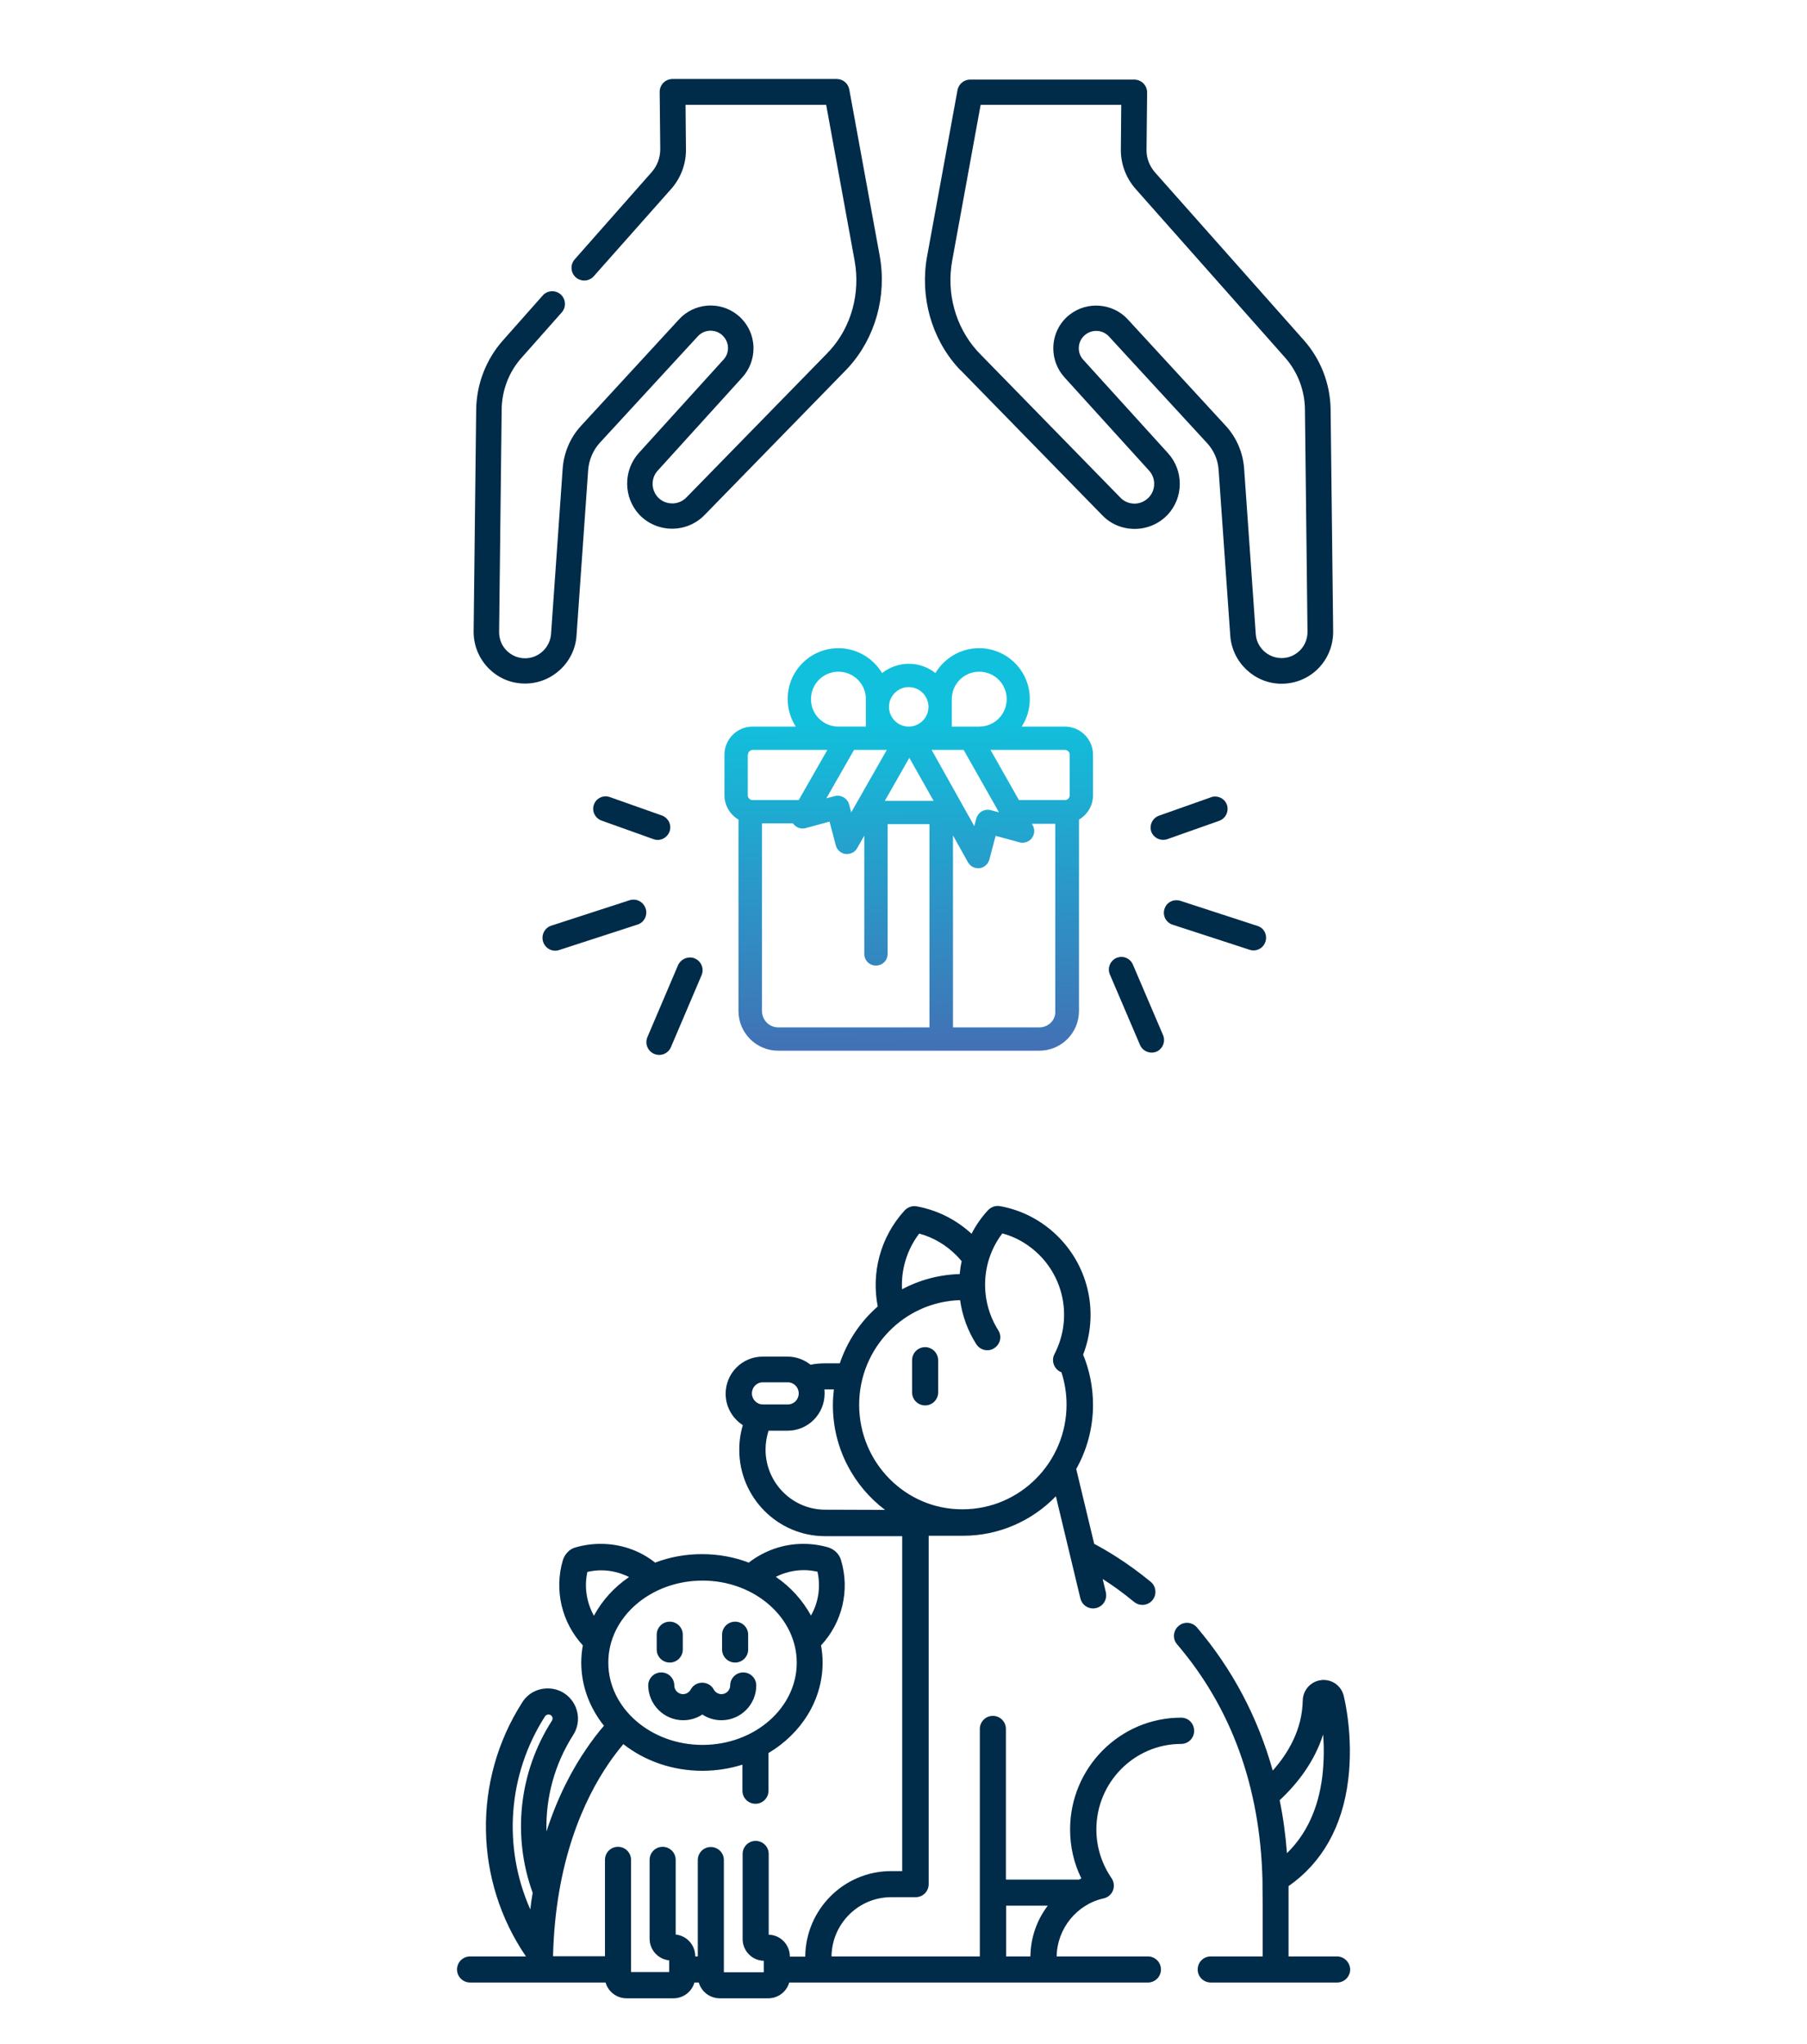 <svg xmlns="http://www.w3.org/2000/svg" xmlns:xlink="http://www.w3.org/1999/xlink" id="Capa_1" x="0px" y="0px" viewBox="0 0 914.9 1035" style="enable-background:new 0 0 914.9 1035;" xml:space="preserve">
<style type="text/css">
	.st0{fill:#002B49;}
	.st1{fill:url(#SVGID_1_);}
	.st2{clip-path:url(#SVGID_3_);fill:#002B49;}
</style>
<g>
	<path class="st0" d="M485.1,186.2L485.1,186.2c0.6,0.6,1.1,1.2,1.7,1.7l71.3,73c4.3,4.5,10.2,6.9,16.4,6.9c6.3,0,12.4-2.6,16.7-7.2   c8.1-8.6,8.2-22.3,0.2-31.1l-42.9-47.3c-1.5-1.6-2.3-3.7-2.3-5.9c0-2.7,1.2-5.2,3.4-6.9c3.6-2.8,8.8-2.4,11.9,1l49.7,54   c3.4,3.7,5.5,8.5,5.8,13.6l5.9,83.9c1,13.6,12.4,24.3,26,24.3h0.2c7-0.1,13.5-2.8,18.4-7.8c4.9-5,7.5-11.6,7.5-18.6l-1.3-112.6   c-0.2-12.9-5-25.3-13.5-34.9l-75.4-85c-2.8-3.2-4.4-7.3-4.3-11.5l0.3-29c0-1.7-0.7-3.4-1.9-4.6c-1.2-1.2-2.9-1.9-4.6-1.9h-83.1   c-3.1,0-5.8,2.2-6.4,5.3l-15.4,84.2C465.7,150.1,471.5,171.2,485.1,186.2C485.1,186.1,485.1,186.1,485.1,186.2L485.1,186.2z    M482.1,132l14.4-78.9h71.2l-0.2,22.5c-0.1,7.4,2.6,14.6,7.6,20.2l75.4,85.1c6.5,7.3,10.1,16.7,10.2,26.4l1.3,112.6   c0,3.5-1.3,6.9-3.8,9.4c-2.5,2.5-5.8,3.9-9.2,3.9h-0.1c-6.9,0-12.7-5.4-13.1-12.2l-5.9-83.9c-0.6-7.9-3.8-15.5-9.2-21.4l-49.7-54   c-7.6-8.3-20.6-9.3-29.4-2.4c-5.3,4.1-8.3,10.4-8.3,17.1c0,5.4,2,10.6,5.6,14.6l42.9,47.3c3.5,3.8,3.4,9.8-0.1,13.5   c-1.9,2-4.5,3.2-7.3,3.2c-2.7,0-5.3-1.1-7.1-3l-71.3-73c-0.5-0.5-0.9-1-1.4-1.5l0,0C483.8,165.4,479.1,148.5,482.1,132L482.1,132z    M482.1,132"></path>
	<path class="st0" d="M247.3,338.3c4.9,5,11.4,7.8,18.5,7.8h0.1c13.6,0,25.1-10.7,26-24.3l5.9-83.9c0.4-5,2.4-9.8,5.8-13.6l49.7-54   c3.1-3.4,8.3-3.8,11.9-1c2.1,1.7,3.4,4.2,3.4,6.9c0,2.2-0.8,4.3-2.3,5.9l-42.9,47.3c-7.9,8.8-7.8,22.4,0.2,31.1   c4.3,4.6,10.4,7.2,16.7,7.2c6.2,0,12.1-2.5,16.4-6.9l71.3-73.1c0.6-0.6,1.1-1.2,1.7-1.8c13.5-14.9,19.4-36,15.7-56.4l-15.4-84.2   c-0.6-3.1-3.2-5.3-6.4-5.3h-83.1c-1.7,0-3.4,0.7-4.6,1.9c-1.2,1.2-1.9,2.9-1.9,4.6l0.3,29c0,4.3-1.5,8.4-4.3,11.6L291,131.3   c-2.4,2.7-2.1,6.8,0.5,9.1c2.7,2.4,6.8,2.1,9.1-0.5l39.1-44.1c5-5.6,7.7-12.8,7.6-20.2l-0.2-22.5h71.2l14.4,78.9   c3,16.5-1.7,33.5-12.5,45.4c-0.5,0.5-1,1-1.4,1.5l-71.3,73c-1.9,1.9-4.4,3-7.1,3c-2.8,0-5.4-1.1-7.3-3.1c-3.5-3.8-3.6-9.7-0.1-13.5   l42.9-47.3c3.6-4,5.6-9.2,5.6-14.6c0-6.7-3-12.9-8.3-17.1c-8.9-7-21.8-5.9-29.4,2.4l-49.7,54c-5.4,5.9-8.6,13.5-9.2,21.4l-5.9,83.9   c-0.5,6.9-6.3,12.3-13.1,12.3h-0.1c-3.5,0-6.8-1.4-9.3-3.9c-2.5-2.5-3.8-5.9-3.8-9.4l1.3-112.6c0.1-9.8,3.7-19.2,10.2-26.4   l20.2-22.8c2.4-2.7,2.1-6.8-0.5-9.1c-2.7-2.4-6.8-2.1-9.1,0.5l-20.2,22.8c-8.5,9.6-13.3,22-13.5,34.9l-1.3,112.6   C239.8,326.7,242.4,333.3,247.3,338.3L247.3,338.3z M247.3,338.3"></path>
	<path class="st0" d="M351.8,485.3c-0.8-0.4-1.7-0.5-2.5-0.5c-2.5,0-4.9,1.5-6,3.9l-15.5,36.4c-1.4,3.3,0.1,7.1,3.4,8.5   c3.3,1.4,7.1-0.1,8.5-3.4l15.5-36.4C356.6,490.5,355.1,486.7,351.8,485.3L351.8,485.3z M351.8,485.3"></path>
	<linearGradient id="SVGID_1_" gradientUnits="userSpaceOnUse" x1="459.891" y1="365.088" x2="461.466" y2="551.564">
		<stop offset="0" style="stop-color:#11C0DC"></stop>
		<stop offset="1" style="stop-color:#4867B0"></stop>
	</linearGradient>
	<path class="st1" d="M539.2,367.9h-21.9c2.6-4,4.1-8.8,4.1-14c0-14.2-11.5-25.7-25.7-25.7c-9.4,0-17.6,5.1-22.1,12.6   c-3.7-3-8.4-4.7-13.5-4.7c-5.1,0-9.8,1.8-13.5,4.7c-4.5-7.5-12.7-12.6-22.1-12.6c-14.2,0-25.7,11.5-25.7,25.7c0,5.1,1.5,9.9,4.1,14   h-21.9c-7.8,0-14.2,6.4-14.2,14.2v20.6c0,5.2,2.9,9.8,7.1,12.3v96.9c0,11.1,9,20.1,20.1,20.1h132.2c11.1,0,20.1-9,20.1-20.1V415   c4.2-2.5,7.1-7,7.1-12.3v-20.6C553.4,374.3,547,367.9,539.2,367.9z M541.6,382.1v20.6c0,1.3-1.1,2.4-2.4,2.4h-23.3l-14.4-25.4h37.7   C540.5,379.7,541.6,380.8,541.6,382.1z M449,379.7L431,411.3l-1.1-4c-0.4-1.5-1.4-2.8-2.8-3.6c-1.4-0.8-3-1-4.5-0.6l-4.2,1.1   l14-24.5H449L449,379.7z M460.4,383.7l12.3,21.8h-24.7L460.4,383.7z M471.7,379.7h16.2l17.9,31.6l-4.2-1.1   c-1.5-0.4-3.1-0.2-4.5,0.6c-1.4,0.8-2.3,2.1-2.8,3.6l-1,3.9L471.7,379.7z M481.9,354c0-7.7,6.2-13.9,13.9-13.9s13.9,6.2,13.9,13.9   c0,7.7-6.2,13.9-13.9,13.9h-13.9V354z M460.1,347.9c5.5,0,10,4.5,10,10s-4.5,10-10,10c-5.5,0-10-4.5-10-10S454.6,347.9,460.1,347.9   z M424.5,340.1c7.7,0,13.9,6.2,13.9,13.9v13.9h-13.9c-7.7,0-13.9-6.2-13.9-13.9C410.6,346.3,416.8,340.1,424.5,340.1z M378.7,382.1   c0-1.3,1.1-2.4,2.4-2.4h37.8l-14.5,25.4h-23.4c-1.3,0-2.4-1.1-2.4-2.4V382.1L378.7,382.1z M385.8,511.9v-95h15.7   c0.1,0.1,0.1,0.2,0.2,0.3c1.5,1.9,3.9,2.7,6.2,2.1l12.1-3.3l3.2,12.1c0.6,2.3,2.6,4,4.9,4.3c0.3,0,0.5,0,0.8,0c2.1,0,4.1-1.1,5.1-3   l3.6-6.3V483c0,3.3,2.6,5.9,5.9,5.9s5.9-2.6,5.9-5.9v-65.7h21.2v102.9H394C389.5,520.2,385.8,516.5,385.8,511.9z M526.2,520.2   h-43.7V423l7.6,13.6c1.1,1.9,3,3,5.1,3c0.2,0,0.5,0,0.7,0c2.4-0.3,4.3-2,5-4.3l3.2-12.1l12.1,3.3c2.3,0.6,4.7-0.2,6.2-2.1   s1.6-4.5,0.5-6.5l-0.5-0.8h11.9v95C534.5,516.5,530.8,520.2,526.2,520.2z"></path>
	<path class="st0" d="M326.9,460c-0.9-2.7-3.4-4.5-6.1-4.5c-0.7,0-1.3,0.1-2,0.3l-39.7,12.9c-3.4,1.1-5.2,4.8-4.1,8.2   c1.1,3.4,4.8,5.3,8.2,4.1l39.7-12.9C326.2,467,328,463.4,326.9,460L326.9,460z M326.9,460"></path>
	<path class="st0" d="M330.9,424.9c3.3,1.2,6.9-0.6,8.1-3.9c1.2-3.3-0.6-6.9-3.9-8.1l-26.3-9.3c-0.7-0.2-1.4-0.4-2.1-0.4   c-2.6,0-5.1,1.6-6,4.2c-1.2,3.3,0.6,6.9,3.9,8.1L330.9,424.9z M330.9,424.9"></path>
	<path class="st0" d="M573.6,488.4c-1-2.4-3.4-3.9-5.8-3.9c-0.8,0-1.7,0.2-2.5,0.5c-3.2,1.4-4.7,5.1-3.4,8.3l15.3,35.8   c1.4,3.2,5.1,4.7,8.3,3.4c3.2-1.4,4.7-5.1,3.4-8.3L573.6,488.4z M573.6,488.4"></path>
	<path class="st0" d="M636.6,468.8l-39-12.7c-0.7-0.2-1.3-0.3-2-0.3c-2.7,0-5.2,1.7-6,4.4c-1.1,3.3,0.7,6.9,4.1,8l39,12.7   c3.3,1.1,6.9-0.7,8-4.1C641.8,473.4,640,469.8,636.6,468.8L636.6,468.8z M636.6,468.8"></path>
	<path class="st0" d="M591,424.9l26.3-9.3c3.3-1.2,5-4.8,3.9-8.1c-0.9-2.6-3.4-4.2-6-4.2c-0.7,0-1.4,0.1-2.1,0.4l-26.3,9.3   c-3.3,1.2-5,4.8-3.9,8.1C584.1,424.3,587.7,426,591,424.9L591,424.9z M591,424.9"></path>
</g>
<g>
	<path class="st0" d="M468.4,682.1c-3.7,0-6.6,3-6.6,6.6V705c0,3.7,3,6.6,6.6,6.6c3.7,0,6.6-3,6.6-6.6v-16.2   C475,685.1,472,682.1,468.4,682.1L468.4,682.1z M468.4,682.1"></path>
	<path class="st0" d="M598,869.7c-31,0-56.2,25.4-56.2,56.6c0,8.7,1.9,17.1,5.7,24.8c-0.4,0.2-0.8,0.4-1.2,0.6h-37v-76.3   c0-3.7-3-6.6-6.6-6.6c-3.7,0-6.6,3-6.6,6.6v115.2H421c0.2-16.6,13.7-30,30.2-30h12.4c3.7,0,6.6-3,6.6-6.6V777.6h17.4   c18.4,0,35.1-7.7,47-20l12.4,51.7c0.7,3,3.4,5.1,6.4,5.1c0.5,0,1-0.1,1.6-0.2c3.6-0.9,5.7-4.4,4.9-8l-1.6-6.7   c4.6,2.9,10.1,6.8,15.9,11.6c1.2,1,2.7,1.5,4.2,1.5c1.9,0,3.8-0.8,5.1-2.4c2.3-2.8,1.9-7-0.9-9.3c-12.3-10.1-22.9-16.2-28.6-19.2   l-9.1-37.9c5.4-9.6,8.5-20.7,8.5-32.5c0-9-1.8-17.6-5-25.4c7.9-20.5,3.2-43.8-12.6-59.7c-8.1-8.1-18.3-13.5-29.5-15.5   c-2.2-0.4-4.5,0.4-6.1,2.1c-3.3,3.6-6.1,7.6-8.3,11.9c-7.8-7.2-17.4-12-27.8-13.9c-2.2-0.4-4.5,0.4-6.1,2.1   c-12.4,13.6-16.9,31.7-13.6,48.6c-8.7,7.6-15.4,17.5-19.2,28.8h-7.4c-2.5,0-5,0.2-7.4,0.7c-3.2-2.5-7.2-4.1-11.6-4.1h-12.7   c-10.3,0-18.7,8.4-18.7,18.8c0,6.7,3.5,12.5,8.7,15.9c-1.2,4-1.8,8.1-1.8,12.5c0,24.1,19.5,43.7,43.4,43.7h39.1v169.6h-5.7   c-23.8,0-43.2,19.4-43.4,43.3h-7.8v-0.1c0-6-4.8-10.9-10.7-11v-40.9c0-3.7-3-6.6-6.6-6.6c-3.7,0-6.6,3-6.6,6.6v43.1   c0,6,4.8,10.9,10.7,11v5.8h-20.2v-56.8c0-3.7-3-6.6-6.6-6.6c-3.7,0-6.6,3-6.6,6.6v48.8H352v-0.1c0-5.7-4.3-10.4-9.9-11v-37.8   c0-3.7-3-6.6-6.6-6.6c-3.7,0-6.6,3-6.6,6.6v39.9c0,5.7,4.3,10.4,9.9,11v5.9h-19.3v-56.8c0-3.7-3-6.6-6.6-6.6c-3.7,0-6.6,3-6.6,6.6   v48.8H280c1.2-48.3,15.9-79.6,28.1-97.5c2.5-3.7,5.1-7,7.5-9.9c10.7,8.4,24.7,13.5,40,13.5c7.1,0,13.9-1.1,20.3-3.1v13.2   c0,3.7,3,6.6,6.6,6.6c3.7,0,6.6-3,6.6-6.6v-19.1c16.5-9.8,27.4-26.7,27.4-45.8c0-3-0.3-5.9-0.8-8.7c10.8-11.6,14.7-28,10.1-43.2   c-0.4-1.5-1.3-2.9-2.4-4c-1.1-1.1-2.5-1.9-4-2.4c-4.1-1.2-8.4-1.8-12.7-1.8c-10.1,0-19.7,3.4-27.6,9.5c-7.3-2.8-15.3-4.3-23.7-4.3   c-8.4,0-16.4,1.5-23.7,4.3c-7.8-6.2-17.4-9.5-27.6-9.5c-4.3,0-8.6,0.6-12.7,1.8c-1.5,0.4-2.9,1.2-4,2.4c-1.1,1.1-1.9,2.5-2.4,4   c-4.5,15.2-0.6,31.6,10.1,43.2c-0.5,2.8-0.8,5.7-0.8,8.7c0,11.9,4.3,23,11.5,32c-3,3.4-6,7.4-9,11.8c-6.8,9.9-14.3,23.7-20.1,41.7   c-0.5-16.9,4-33.9,13.5-48.8c4.6-7.1,2.5-16.6-4.6-21.2c-2.5-1.6-5.3-2.4-8.3-2.4c-5.3,0-10.1,2.6-12.9,7.1   c-25.3,39.5-24.3,90.3,1.9,128.6H238c-3.7,0-6.6,3-6.6,6.6c0,3.7,3,6.6,6.6,6.6h68.6c1.3,4.6,5.6,8,10.6,8H341c5,0,9.3-3.4,10.6-8   h2.2c1.3,4.6,5.6,8,10.6,8h24.6c5,0,9.3-3.4,10.6-8h181.6c3.7,0,6.6-3,6.6-6.6c0-3.7-3-6.6-6.6-6.6h-46.2   c0.2-14.1,10.2-26.4,23.8-29.4c2.2-0.5,3.9-2,4.7-4c0.8-2.1,0.5-4.4-0.7-6.2c-5-7.3-7.7-15.8-7.7-24.7c0-23.9,19.3-43.3,42.9-43.3   c3.7,0,6.6-3,6.6-6.6C604.6,872.6,601.7,869.7,598,869.7L598,869.7z M465.4,624.6c7.1,1.9,13.5,5.7,18.8,11c1,1,1.9,2,2.7,3   c-0.5,2.2-0.8,4.3-1,6.5c-10.5,0.3-20.4,3-29.2,7.7C456.2,642.9,459.1,632.9,465.4,624.6L465.4,624.6z M386.2,711.1   c-3,0-5.5-2.5-5.5-5.6c0-3.1,2.4-5.6,5.5-5.6h12.7c3,0,5.5,2.5,5.5,5.6c0,3.1-2.4,5.6-5.5,5.6H386.2z M417.8,764.4   c-16.7,0-30.2-13.7-30.2-30.5c0-3.3,0.6-6.5,1.5-9.5h9.7c10.3,0,18.7-8.4,18.7-18.8c0-0.7,0-1.4-0.1-2.1c0.1,0,0.3,0,0.4,0h4.4   c-0.3,2.6-0.5,5.3-0.5,8c0,21.7,10.4,40.9,26.4,53L417.8,764.4L417.8,764.4z M435,711.3c0-28.8,22.8-52.2,51.1-53   c1.1,7.8,3.8,15.4,8.2,22.3c2,3.1,6.1,4,9.1,2c3.1-2,4-6,2-9.1c-9.6-15.2-8.7-34.9,2.1-49c7.1,1.9,13.5,5.7,18.8,11   c13.2,13.3,16.2,33.4,7.6,50.1c-1.7,3.2-0.4,7.2,2.8,8.9c0.2,0.1,0.5,0.2,0.7,0.3c1.7,5.2,2.6,10.7,2.6,16.4   c0,29.2-23.6,53-52.6,53C458.6,764.4,435,740.6,435,711.3L435,711.3z M407,795c2.3,0,4.6,0.3,6.9,0.8c1.7,7.6,0.5,15.6-3.3,22.2   c-4.2-7.7-10.3-14.5-17.8-19.6C397.2,796.2,402,795,407,795L407,795z M355.7,800.3c26.3,0,47.7,18.7,47.7,41.6   c0,22.9-21.4,41.6-47.7,41.6c-26.3,0-47.7-18.7-47.7-41.6C307.9,818.9,329.4,800.3,355.7,800.3L355.7,800.3z M300.7,818.1   c-3.7-6.7-5-14.6-3.3-22.2c2.3-0.5,4.6-0.8,6.9-0.8c5,0,9.8,1.2,14.2,3.4C311,803.6,304.9,810.3,300.7,818.1L300.7,818.1z    M268.5,966.8c-13.9-31.2-11.6-68,7.4-97.7c0.4-0.6,1-1,1.8-1c0.4,0,0.8,0.1,1.1,0.3c1,0.6,1.3,1.9,0.6,2.9   c-16.9,26.4-20,58.7-9.7,87.1C269.2,961.2,268.8,964,268.5,966.8L268.5,966.8z M521.7,990.6h-12.3v-25.7h21.1   C525,972.1,521.8,981.1,521.7,990.6L521.7,990.6z M521.7,990.6"></path>
	<path class="st0" d="M339.1,841.8c3.7,0,6.6-3,6.6-6.6v-7.5c0-3.7-3-6.6-6.6-6.6c-3.7,0-6.6,3-6.6,6.6v7.5   C332.5,838.9,335.5,841.8,339.1,841.8L339.1,841.8z M339.1,841.8"></path>
	<path class="st0" d="M372.2,841.8c3.7,0,6.6-3,6.6-6.6v-7.5c0-3.7-3-6.6-6.6-6.6c-3.7,0-6.6,3-6.6,6.6v7.5   C365.6,838.9,368.6,841.8,372.2,841.8L372.2,841.8z M372.2,841.8"></path>
	<g>
		<defs>
			<rect id="SVGID_2_" x="231.4" y="582.7" width="452.1" height="429.1"></rect>
		</defs>
		<clipPath id="SVGID_3_">
			<use xlink:href="#SVGID_2_" style="overflow:visible;"></use>
		</clipPath>
		<path class="st2" d="M345.9,871c3.5,0,6.9-1,9.7-2.9c2.8,1.9,6.2,2.9,9.7,2.9c9.7,0,17.6-7.9,17.6-17.6c0-3.7-3-6.6-6.6-6.6    c-3.7,0-6.6,3-6.6,6.6c0,2.4-2,4.4-4.4,4.4c-1.6,0-3.1-0.9-3.9-2.3c-1.1-2.2-3.4-3.5-5.9-3.5c-2.5,0-4.7,1.4-5.8,3.5    c-0.8,1.4-2.3,2.3-3.9,2.3c-2.4,0-4.4-2-4.4-4.4c0-3.7-3-6.6-6.6-6.6c-3.7,0-6.6,3-6.6,6.6C328.3,863.1,336.2,871,345.9,871    L345.9,871z M345.9,871"></path>
		<path class="st2" d="M676.9,990.6h-24.5V955c16.9-11.8,27.3-30,30.2-53.8c2.7-22-1.8-40.7-2.3-42.7c-1.2-4.7-5.4-7.9-10.2-7.9    c-0.4,0-0.7,0-1.2,0.1c-5.2,0.6-9.2,5-9.3,10.3c-0.3,14.6-7.2,26.5-15.2,35.5c-7.6-27.1-20.4-51.3-38.4-72.5    c-2.4-2.8-6.6-3.1-9.3-0.7c-2.8,2.4-3.1,6.6-0.7,9.3c27.5,32.2,42,72.2,43.2,119.1l0.1,13.2v25.7h-26.3c-3.7,0-6.6,3-6.6,6.6    c0,3.7,3,6.6,6.6,6.6h64c3.7,0,6.6-3,6.6-6.6C683.5,993.5,680.5,990.6,676.9,990.6L676.9,990.6z M647.9,911.5    c8.7-8.1,17.6-19.3,22-33.3c0.5,6.1,0.5,13.5-0.4,21.3c-2,16.2-8.1,29.3-17.9,38.8C650.9,929.2,649.7,920.2,647.9,911.5    L647.9,911.5z M647.9,911.5"></path>
	</g>
</g>
</svg>